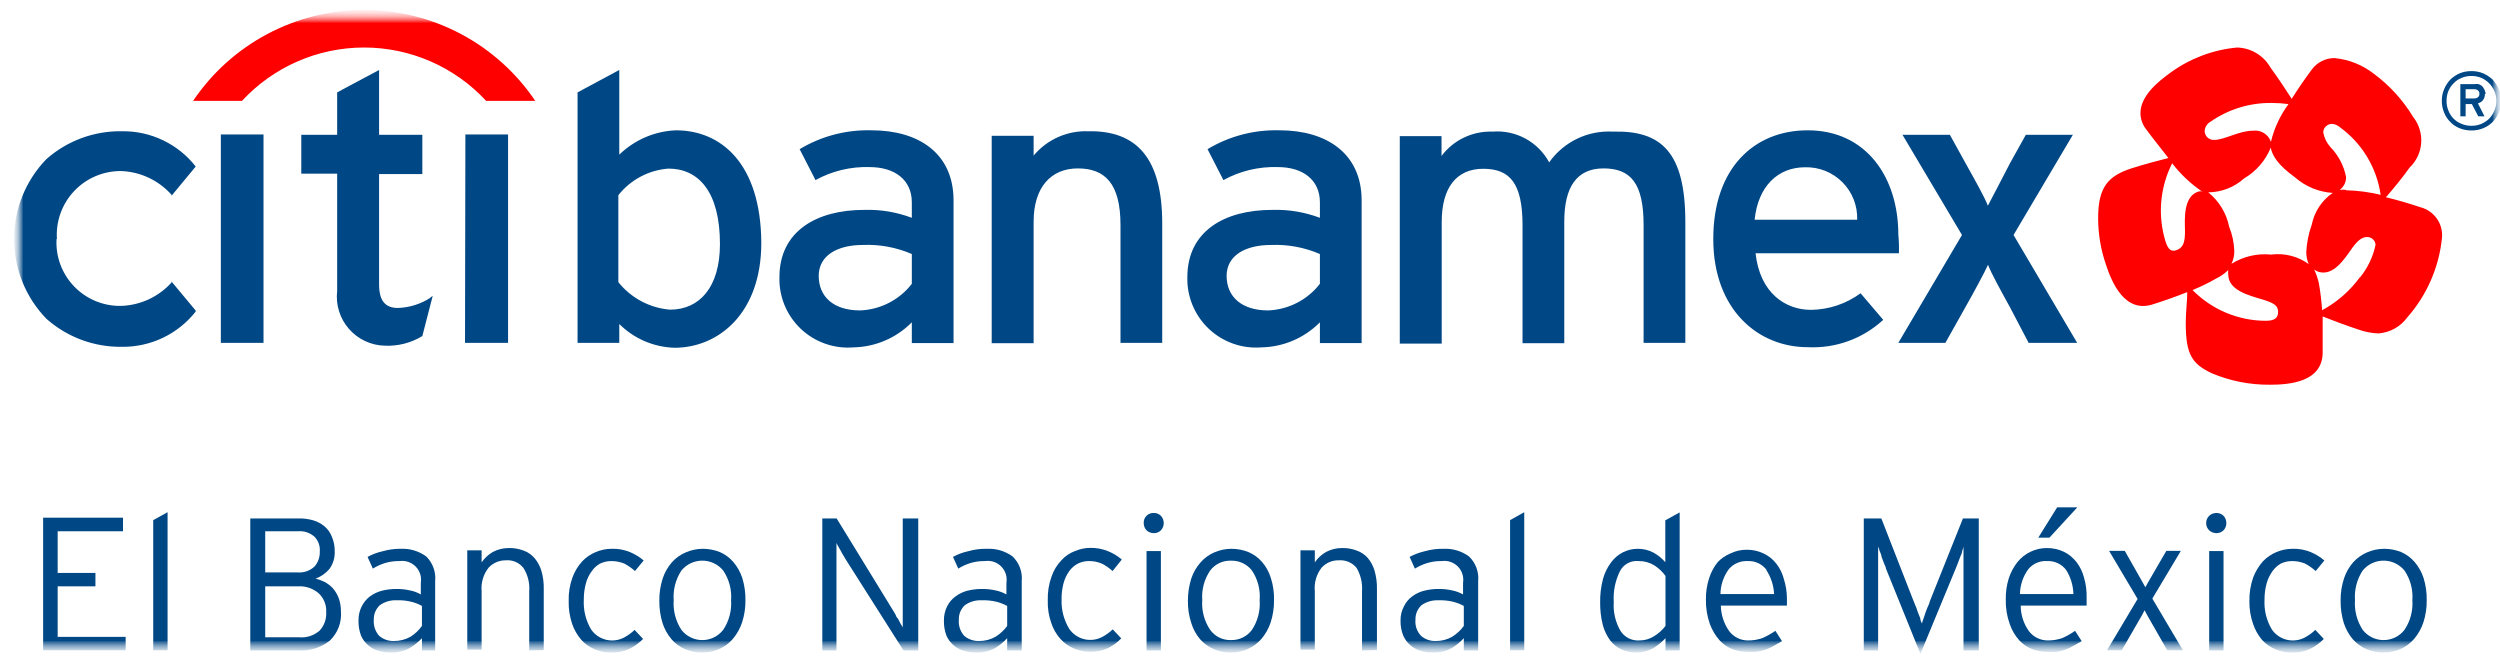 <svg width="162" height="43" viewBox="0 0 162 43" fill="none" xmlns="http://www.w3.org/2000/svg">
<mask id="mask0_1438_241" style="mask-type:luminance" maskUnits="userSpaceOnUse" x="0" y="0" width="162" height="43">
<path d="M162 0.72H0.91V42.369H162V0.72Z" fill="white"/>
</mask>
<g mask="url(#mask0_1438_241)">
<mask id="mask1_1438_241" style="mask-type:luminance" maskUnits="userSpaceOnUse" x="0" y="0" width="162" height="43">
<path d="M162 0.72H0.91V42.369H162V0.72Z" fill="white"/>
</mask>
<g mask="url(#mask1_1438_241)">
<mask id="mask2_1438_241" style="mask-type:luminance" maskUnits="userSpaceOnUse" x="0" y="0" width="163" height="43">
<path d="M0.91 0.72V42.455H162.073V0.72" fill="white"/>
</mask>
<g mask="url(#mask2_1438_241)">
<path d="M2.795 42.137V33.546H7.971V34.426H3.737V37.126H6.184V37.994H3.737V41.269H8.142V42.137H2.795Z" fill="#004785"/>
</g>
<mask id="mask3_1438_241" style="mask-type:luminance" maskUnits="userSpaceOnUse" x="0" y="0" width="163" height="43">
<path d="M0.91 0.72V42.455H162.073V0.72" fill="white"/>
</mask>
<g mask="url(#mask3_1438_241)">
<path d="M9.929 42.137V33.705L10.859 33.191V42.137H9.929Z" fill="#004785"/>
</g>
<mask id="mask4_1438_241" style="mask-type:luminance" maskUnits="userSpaceOnUse" x="0" y="0" width="163" height="43">
<path d="M0.91 0.72V42.455H162.073V0.72" fill="white"/>
</mask>
<g mask="url(#mask4_1438_241)">
<path d="M22.093 39.607C22.123 39.959 22.074 40.313 21.949 40.642C21.824 40.972 21.626 41.27 21.371 41.514C20.785 41.976 20.047 42.203 19.303 42.149H16.219V33.595H19.352C19.67 33.588 19.988 33.629 20.294 33.717C20.563 33.794 20.813 33.928 21.028 34.108C21.242 34.288 21.406 34.519 21.505 34.78C21.634 35.081 21.697 35.406 21.689 35.733C21.707 36.14 21.586 36.541 21.346 36.87C21.107 37.151 20.8 37.366 20.453 37.493C20.656 37.547 20.852 37.62 21.04 37.713C21.237 37.818 21.415 37.954 21.567 38.116C21.729 38.305 21.857 38.52 21.946 38.752C22.046 39.026 22.095 39.316 22.093 39.607ZM20.722 35.733C20.736 35.562 20.714 35.39 20.657 35.228C20.601 35.065 20.51 34.917 20.392 34.792C20.247 34.66 20.077 34.56 19.892 34.496C19.706 34.433 19.51 34.409 19.315 34.426H17.186V37.09H19.254C19.46 37.111 19.669 37.087 19.866 37.02C20.062 36.952 20.242 36.843 20.392 36.699C20.619 36.43 20.737 36.085 20.722 35.733ZM21.138 39.656C21.151 39.428 21.112 39.2 21.025 38.989C20.939 38.777 20.806 38.588 20.637 38.434C20.269 38.123 19.796 37.966 19.315 37.994H17.186V41.294H19.352C19.598 41.32 19.848 41.295 20.084 41.219C20.32 41.143 20.537 41.019 20.722 40.854C20.868 40.692 20.98 40.503 21.052 40.297C21.123 40.092 21.153 39.873 21.138 39.656Z" fill="#004785"/>
</g>
<mask id="mask5_1438_241" style="mask-type:luminance" maskUnits="userSpaceOnUse" x="0" y="0" width="163" height="43">
<path d="M0.91 0.72V42.455H162.073V0.72" fill="white"/>
</mask>
<g mask="url(#mask5_1438_241)">
<path d="M27.342 42.149V41.355C27.098 41.613 26.818 41.836 26.51 42.015C26.133 42.209 25.711 42.302 25.287 42.284C25.034 42.284 24.782 42.247 24.54 42.174C24.296 42.112 24.07 41.995 23.879 41.832C23.675 41.662 23.512 41.449 23.402 41.208C23.282 40.892 23.223 40.556 23.231 40.218C23.224 39.897 23.296 39.578 23.439 39.29C23.567 39.036 23.751 38.814 23.977 38.642C24.213 38.472 24.479 38.347 24.76 38.275C25.061 38.201 25.369 38.164 25.678 38.165C25.983 38.16 26.287 38.193 26.584 38.263C26.825 38.31 27.056 38.397 27.269 38.52V37.762C27.299 37.574 27.285 37.381 27.228 37.199C27.17 37.017 27.071 36.852 26.938 36.715C26.804 36.579 26.641 36.475 26.461 36.413C26.28 36.35 26.088 36.331 25.898 36.357C25.584 36.351 25.271 36.392 24.968 36.479C24.684 36.566 24.413 36.689 24.161 36.845L23.818 36.088C24.125 35.919 24.455 35.796 24.797 35.721C25.175 35.612 25.567 35.558 25.96 35.562C26.55 35.533 27.132 35.706 27.612 36.051C27.825 36.259 27.988 36.511 28.09 36.791C28.191 37.07 28.229 37.368 28.199 37.664V42.149H27.342ZM27.342 39.265C27.128 39.144 26.897 39.054 26.657 38.996C26.349 38.919 26.032 38.886 25.715 38.898C25.322 38.877 24.934 38.989 24.614 39.216C24.484 39.336 24.383 39.482 24.315 39.644C24.247 39.806 24.216 39.981 24.222 40.157C24.205 40.347 24.228 40.539 24.289 40.72C24.35 40.901 24.448 41.067 24.577 41.208C24.84 41.431 25.175 41.548 25.519 41.538C25.901 41.543 26.276 41.446 26.608 41.257C26.895 41.074 27.145 40.837 27.342 40.561V39.265Z" fill="#004785"/>
</g>
<mask id="mask6_1438_241" style="mask-type:luminance" maskUnits="userSpaceOnUse" x="0" y="0" width="163" height="43">
<path d="M0.91 0.72V42.455H162.073V0.72" fill="white"/>
</mask>
<g mask="url(#mask6_1438_241)">
<path d="M34.293 42.149V38.312C34.336 37.779 34.203 37.247 33.914 36.797C33.779 36.628 33.605 36.495 33.406 36.409C33.208 36.324 32.991 36.289 32.776 36.308C32.567 36.306 32.361 36.347 32.169 36.429C31.977 36.511 31.805 36.632 31.662 36.784C31.321 37.217 31.159 37.764 31.209 38.312V42.1H30.279V35.66H31.209V36.442C31.397 36.167 31.644 35.938 31.931 35.77C32.255 35.598 32.617 35.51 32.984 35.513C33.301 35.507 33.617 35.561 33.914 35.672C34.188 35.767 34.433 35.931 34.624 36.149C34.829 36.388 34.983 36.667 35.076 36.968C35.193 37.364 35.247 37.777 35.235 38.19V42.125L34.293 42.149Z" fill="#004785"/>
</g>
<mask id="mask7_1438_241" style="mask-type:luminance" maskUnits="userSpaceOnUse" x="0" y="0" width="163" height="43">
<path d="M0.91 0.72V42.455H162.073V0.72" fill="white"/>
</mask>
<g mask="url(#mask7_1438_241)">
<path d="M41.146 37.004C40.935 36.812 40.701 36.648 40.449 36.516C40.18 36.409 39.893 36.355 39.604 36.357C39.359 36.359 39.117 36.413 38.894 36.516C38.672 36.635 38.483 36.807 38.344 37.017C38.167 37.254 38.038 37.524 37.964 37.811C37.871 38.158 37.826 38.515 37.83 38.874C37.796 39.547 37.962 40.214 38.307 40.793C38.538 41.127 38.885 41.363 39.28 41.458C39.675 41.553 40.091 41.499 40.449 41.306C40.694 41.175 40.921 41.01 41.121 40.817L41.672 41.404C41.413 41.669 41.111 41.888 40.779 42.052C40.395 42.224 39.976 42.303 39.555 42.284C39.206 42.282 38.861 42.212 38.539 42.076C38.209 41.938 37.912 41.73 37.671 41.465C37.404 41.157 37.2 40.8 37.071 40.414C36.914 39.946 36.84 39.454 36.851 38.96C36.834 38.436 36.917 37.913 37.096 37.42C37.237 37.032 37.453 36.675 37.732 36.369C37.98 36.11 38.281 35.906 38.613 35.77C38.931 35.636 39.272 35.565 39.616 35.562C40.035 35.545 40.453 35.62 40.84 35.782C41.156 35.916 41.449 36.097 41.709 36.32L41.146 37.004Z" fill="#004785"/>
</g>
<mask id="mask8_1438_241" style="mask-type:luminance" maskUnits="userSpaceOnUse" x="0" y="0" width="163" height="43">
<path d="M0.91 0.72V42.455H162.073V0.72" fill="white"/>
</mask>
<g mask="url(#mask8_1438_241)">
<path d="M48.305 38.886C48.312 39.38 48.237 39.871 48.084 40.341C47.954 40.73 47.751 41.091 47.485 41.404C47.242 41.689 46.936 41.915 46.592 42.064C46.243 42.209 45.868 42.284 45.49 42.284C45.112 42.284 44.738 42.209 44.389 42.064C44.054 41.922 43.757 41.705 43.52 41.428C43.257 41.12 43.058 40.763 42.933 40.377C42.789 39.91 42.719 39.424 42.725 38.935C42.716 38.442 42.791 37.95 42.945 37.481C43.072 37.094 43.276 36.736 43.544 36.43C43.792 36.156 44.097 35.939 44.438 35.794C44.785 35.643 45.16 35.564 45.539 35.562C45.916 35.562 46.29 35.632 46.641 35.77C46.974 35.915 47.271 36.132 47.509 36.406C47.772 36.71 47.971 37.063 48.097 37.444C48.241 37.911 48.312 38.398 48.305 38.886ZM47.375 38.886C47.425 38.207 47.244 37.531 46.861 36.968C46.697 36.768 46.49 36.607 46.256 36.497C46.023 36.387 45.767 36.329 45.508 36.329C45.25 36.329 44.995 36.387 44.761 36.497C44.527 36.607 44.321 36.768 44.156 36.968C43.784 37.535 43.607 38.209 43.655 38.886C43.607 39.567 43.783 40.245 44.156 40.817C44.316 41.023 44.522 41.189 44.756 41.304C44.99 41.418 45.248 41.478 45.508 41.478C45.769 41.478 46.027 41.418 46.261 41.304C46.495 41.189 46.701 41.023 46.861 40.817C47.239 40.256 47.419 39.586 47.375 38.911V38.886Z" fill="#004785"/>
</g>
<mask id="mask9_1438_241" style="mask-type:luminance" maskUnits="userSpaceOnUse" x="0" y="0" width="163" height="43">
<path d="M0.91 0.72V42.455H162.073V0.72" fill="white"/>
</mask>
<g mask="url(#mask9_1438_241)">
<path d="M58.547 42.149L54.815 36.271L54.656 36.002C54.591 35.905 54.534 35.803 54.484 35.697L54.325 35.416C54.278 35.342 54.237 35.264 54.203 35.183V42.149H53.285V33.595H54.215L57.886 39.583L58.045 39.852C58.045 39.95 58.168 40.047 58.217 40.145L58.376 40.451C58.425 40.515 58.466 40.584 58.498 40.658V33.595H59.502V42.149H58.547Z" fill="#004785"/>
</g>
<mask id="mask10_1438_241" style="mask-type:luminance" maskUnits="userSpaceOnUse" x="0" y="0" width="163" height="43">
<path d="M0.91 0.72V42.455H162.073V0.72" fill="white"/>
</mask>
<g mask="url(#mask10_1438_241)">
<path d="M65.265 42.149V41.355C65.028 41.616 64.751 41.839 64.445 42.015C64.068 42.209 63.646 42.302 63.222 42.284C62.969 42.284 62.717 42.247 62.475 42.174C62.233 42.109 62.007 41.993 61.815 41.832C61.611 41.662 61.447 41.449 61.337 41.208C61.217 40.892 61.158 40.556 61.166 40.218C61.16 39.897 61.231 39.578 61.374 39.29C61.502 39.032 61.691 38.81 61.925 38.642C62.156 38.472 62.417 38.347 62.696 38.275C62.996 38.202 63.304 38.165 63.613 38.165C63.922 38.159 64.231 38.192 64.531 38.263C64.772 38.312 65.003 38.399 65.216 38.52V37.762C65.247 37.573 65.233 37.379 65.175 37.196C65.117 37.013 65.016 36.846 64.881 36.709C64.747 36.573 64.582 36.469 64.4 36.408C64.218 36.347 64.024 36.329 63.834 36.357C63.519 36.351 63.206 36.392 62.904 36.479C62.62 36.566 62.348 36.689 62.096 36.845L61.753 36.088C62.06 35.919 62.39 35.796 62.732 35.721C63.13 35.606 63.542 35.552 63.956 35.562C64.546 35.533 65.129 35.706 65.608 36.051C65.825 36.257 65.991 36.509 66.095 36.788C66.199 37.068 66.237 37.367 66.208 37.664V42.149H65.265ZM65.265 39.265C65.049 39.148 64.819 39.058 64.58 38.996C64.268 38.92 63.947 38.887 63.626 38.898C63.233 38.877 62.845 38.989 62.524 39.216C62.395 39.336 62.293 39.482 62.225 39.644C62.158 39.806 62.126 39.981 62.133 40.157C62.116 40.347 62.139 40.539 62.2 40.72C62.261 40.901 62.359 41.067 62.487 41.208C62.751 41.429 63.086 41.546 63.43 41.538C63.812 41.544 64.188 41.447 64.519 41.257C64.809 41.074 65.063 40.838 65.265 40.561V39.265Z" fill="#004785"/>
</g>
<mask id="mask11_1438_241" style="mask-type:luminance" maskUnits="userSpaceOnUse" x="0" y="0" width="163" height="43">
<path d="M0.91 0.72V42.455H162.073V0.72" fill="white"/>
</mask>
<g mask="url(#mask11_1438_241)">
<path d="M72.094 37.004C71.883 36.806 71.644 36.642 71.384 36.516C71.121 36.406 70.837 36.351 70.552 36.357C70.311 36.358 70.073 36.413 69.854 36.516C69.627 36.637 69.43 36.808 69.279 37.017C69.111 37.258 68.987 37.527 68.912 37.811C68.823 38.158 68.782 38.516 68.79 38.874C68.77 39.537 68.945 40.191 69.291 40.756C69.523 41.09 69.869 41.327 70.264 41.421C70.659 41.516 71.075 41.462 71.433 41.27C71.679 41.138 71.905 40.974 72.106 40.781L72.657 41.367C72.4 41.635 72.098 41.854 71.763 42.015C71.417 42.161 71.044 42.236 70.668 42.236C70.292 42.236 69.92 42.161 69.573 42.015C69.246 41.876 68.954 41.667 68.716 41.404C68.445 41.099 68.241 40.741 68.117 40.353C67.954 39.886 67.879 39.393 67.896 38.899C67.88 38.374 67.963 37.852 68.141 37.359C68.273 36.966 68.49 36.607 68.778 36.308C69.017 36.038 69.32 35.833 69.659 35.709C69.972 35.576 70.309 35.505 70.65 35.501C71.048 35.494 71.444 35.569 71.812 35.721C72.133 35.852 72.431 36.033 72.693 36.259L72.094 37.004Z" fill="#004785"/>
</g>
<mask id="mask12_1438_241" style="mask-type:luminance" maskUnits="userSpaceOnUse" x="0" y="0" width="163" height="43">
<path d="M0.91 0.72V42.455H162.073V0.72" fill="white"/>
</mask>
<g mask="url(#mask12_1438_241)">
<path d="M75.41 33.9C75.411 34.073 75.345 34.239 75.226 34.365C75.167 34.424 75.097 34.471 75.019 34.502C74.941 34.534 74.858 34.55 74.774 34.548C74.597 34.551 74.426 34.485 74.296 34.365C74.178 34.239 74.112 34.073 74.113 33.9C74.108 33.812 74.121 33.724 74.152 33.642C74.183 33.559 74.232 33.484 74.294 33.422C74.357 33.359 74.432 33.311 74.515 33.28C74.597 33.248 74.686 33.235 74.774 33.24C74.858 33.239 74.941 33.255 75.019 33.286C75.097 33.318 75.167 33.364 75.226 33.424C75.347 33.553 75.413 33.724 75.41 33.9ZM74.296 35.709H75.226V42.15H74.296V35.709Z" fill="#004785"/>
</g>
<mask id="mask13_1438_241" style="mask-type:luminance" maskUnits="userSpaceOnUse" x="0" y="0" width="163" height="43">
<path d="M0.91 0.72V42.455H162.073V0.72" fill="white"/>
</mask>
<g mask="url(#mask13_1438_241)">
<path d="M82.556 38.886C82.564 39.38 82.489 39.871 82.336 40.341C82.206 40.73 82.003 41.091 81.737 41.404C81.49 41.685 81.185 41.91 80.843 42.064C80.495 42.212 80.12 42.286 79.742 42.284C79.367 42.288 78.996 42.213 78.653 42.064C78.315 41.921 78.014 41.703 77.772 41.428C77.509 41.122 77.313 40.764 77.197 40.377C77.043 39.912 76.968 39.425 76.976 38.935C76.974 38.442 77.049 37.952 77.197 37.481C77.328 37.093 77.536 36.736 77.808 36.43C78.051 36.155 78.352 35.938 78.689 35.794C79.037 35.643 79.412 35.564 79.791 35.562C80.168 35.562 80.541 35.632 80.892 35.77C81.23 35.913 81.531 36.13 81.773 36.406C82.036 36.707 82.232 37.061 82.348 37.444C82.499 37.91 82.569 38.397 82.556 38.886ZM81.626 38.886C81.68 38.209 81.504 37.533 81.125 36.968C80.965 36.762 80.758 36.598 80.522 36.487C80.286 36.377 80.027 36.324 79.766 36.332C79.507 36.322 79.25 36.375 79.016 36.486C78.781 36.596 78.577 36.762 78.42 36.968C78.037 37.531 77.856 38.207 77.906 38.886C77.856 39.569 78.037 40.249 78.42 40.817C78.574 41.029 78.777 41.199 79.011 41.314C79.246 41.429 79.505 41.485 79.766 41.477C80.029 41.484 80.29 41.428 80.526 41.313C80.763 41.198 80.968 41.028 81.125 40.817C81.497 40.254 81.674 39.584 81.626 38.911V38.886Z" fill="#004785"/>
</g>
<mask id="mask14_1438_241" style="mask-type:luminance" maskUnits="userSpaceOnUse" x="0" y="0" width="163" height="43">
<path d="M0.91 0.72V42.455H162.073V0.72" fill="white"/>
</mask>
<g mask="url(#mask14_1438_241)">
<path d="M88.259 42.149V38.312C88.297 37.783 88.174 37.254 87.904 36.797C87.767 36.63 87.593 36.499 87.395 36.414C87.197 36.329 86.981 36.292 86.766 36.308C86.555 36.302 86.345 36.341 86.151 36.423C85.957 36.506 85.783 36.629 85.64 36.784C85.303 37.219 85.146 37.765 85.2 38.312V42.1H84.27V35.66H85.2V36.442C85.387 36.167 85.634 35.938 85.922 35.77C86.246 35.598 86.607 35.51 86.974 35.513C87.291 35.506 87.607 35.56 87.904 35.672C88.182 35.766 88.431 35.931 88.626 36.149C88.828 36.389 88.978 36.667 89.067 36.968C89.183 37.364 89.237 37.777 89.226 38.19V42.125L88.259 42.149Z" fill="#004785"/>
</g>
<mask id="mask15_1438_241" style="mask-type:luminance" maskUnits="userSpaceOnUse" x="0" y="0" width="163" height="43">
<path d="M0.91 0.72V42.455H162.073V0.72" fill="white"/>
</mask>
<g mask="url(#mask15_1438_241)">
<path d="M94.855 42.149V41.355C94.617 41.616 94.341 41.839 94.035 42.015C93.657 42.209 93.236 42.302 92.811 42.284C92.558 42.283 92.307 42.246 92.065 42.174C91.826 42.109 91.604 41.992 91.416 41.832C91.212 41.662 91.049 41.449 90.939 41.208C90.81 40.895 90.747 40.558 90.755 40.218C90.747 39.895 90.823 39.575 90.976 39.29C91.099 39.033 91.284 38.81 91.514 38.642C91.748 38.469 92.014 38.345 92.297 38.275C92.597 38.201 92.906 38.164 93.215 38.165C93.52 38.16 93.824 38.193 94.121 38.263C94.361 38.313 94.592 38.399 94.806 38.52V37.762C94.836 37.574 94.822 37.381 94.764 37.199C94.707 37.018 94.608 36.852 94.474 36.715C94.341 36.579 94.178 36.475 93.997 36.413C93.817 36.351 93.624 36.331 93.435 36.357C93.121 36.35 92.807 36.391 92.505 36.479C92.217 36.566 91.942 36.689 91.685 36.846L91.343 36.088C91.651 35.922 91.98 35.799 92.322 35.721C92.719 35.607 93.132 35.554 93.545 35.562C94.132 35.535 94.71 35.708 95.185 36.051C95.402 36.257 95.568 36.509 95.672 36.788C95.776 37.068 95.815 37.367 95.785 37.664V42.149H94.855ZM94.855 39.265C94.639 39.147 94.409 39.056 94.169 38.996C93.862 38.92 93.544 38.888 93.227 38.899C92.831 38.877 92.439 38.989 92.114 39.216C91.984 39.336 91.882 39.482 91.815 39.644C91.747 39.807 91.716 39.982 91.722 40.157C91.704 40.349 91.727 40.542 91.79 40.723C91.854 40.904 91.956 41.07 92.089 41.208C92.351 41.432 92.687 41.549 93.031 41.538C93.409 41.544 93.782 41.447 94.108 41.257C94.399 41.074 94.652 40.838 94.855 40.561V39.265Z" fill="#004785"/>
</g>
<mask id="mask16_1438_241" style="mask-type:luminance" maskUnits="userSpaceOnUse" x="0" y="0" width="163" height="43">
<path d="M0.91 0.72V42.455H162.073V0.72" fill="white"/>
</mask>
<g mask="url(#mask16_1438_241)">
<path d="M97.853 42.137V33.705L98.771 33.191V42.137H97.853Z" fill="#004785"/>
</g>
<mask id="mask17_1438_241" style="mask-type:luminance" maskUnits="userSpaceOnUse" x="0" y="0" width="163" height="43">
<path d="M0.91 0.72V42.455H162.073V0.72" fill="white"/>
</mask>
<g mask="url(#mask17_1438_241)">
<path d="M107.924 42.149V41.355C107.686 41.61 107.414 41.832 107.116 42.015C106.77 42.198 106.383 42.29 105.991 42.284C105.679 42.281 105.37 42.215 105.085 42.088C104.797 41.959 104.545 41.762 104.351 41.514C104.125 41.209 103.959 40.865 103.861 40.499C103.741 40.02 103.684 39.527 103.69 39.033C103.682 38.522 103.744 38.012 103.874 37.518C103.979 37.129 104.157 36.764 104.4 36.442C104.598 36.169 104.858 35.947 105.158 35.794C105.45 35.645 105.773 35.565 106.101 35.562C106.463 35.555 106.82 35.639 107.141 35.807C107.433 35.968 107.693 36.179 107.912 36.43V33.717L108.842 33.204V42.149H107.924ZM107.924 37.322C107.73 37.049 107.485 36.817 107.202 36.638C106.897 36.449 106.545 36.352 106.186 36.357C105.938 36.331 105.688 36.381 105.469 36.501C105.25 36.621 105.074 36.806 104.963 37.029C104.664 37.644 104.529 38.326 104.571 39.009C104.527 39.656 104.676 40.303 104.999 40.866C105.126 41.073 105.307 41.242 105.523 41.354C105.738 41.466 105.981 41.517 106.223 41.502C106.551 41.505 106.873 41.416 107.153 41.245C107.452 41.068 107.713 40.836 107.924 40.561V37.322Z" fill="#004785"/>
</g>
<mask id="mask18_1438_241" style="mask-type:luminance" maskUnits="userSpaceOnUse" x="0" y="0" width="163" height="43">
<path d="M0.91 0.72V42.455H162.073V0.72" fill="white"/>
</mask>
<g mask="url(#mask18_1438_241)">
<path d="M115.793 38.74V39.008C115.799 39.086 115.799 39.163 115.793 39.241H111.51C111.519 39.832 111.707 40.407 112.048 40.891C112.189 41.082 112.374 41.237 112.586 41.343C112.799 41.449 113.034 41.504 113.272 41.502C113.593 41.506 113.912 41.452 114.214 41.343C114.505 41.213 114.783 41.058 115.046 40.878L115.474 41.55L114.924 41.856C114.758 41.957 114.582 42.039 114.397 42.1C114.211 42.164 114.018 42.209 113.822 42.235C113.606 42.249 113.39 42.249 113.174 42.235C112.86 42.229 112.55 42.171 112.256 42.064C111.937 41.94 111.652 41.743 111.424 41.489C111.155 41.179 110.944 40.823 110.8 40.438C110.621 39.928 110.534 39.39 110.543 38.85C110.536 38.381 110.606 37.914 110.751 37.469C110.871 37.086 111.062 36.73 111.314 36.418C111.543 36.182 111.818 35.995 112.121 35.868C112.452 35.704 112.817 35.62 113.186 35.623C113.567 35.618 113.944 35.702 114.287 35.868C114.609 36.02 114.89 36.246 115.107 36.528C115.338 36.825 115.504 37.166 115.597 37.53C115.721 37.921 115.787 38.329 115.793 38.74ZM114.483 36.943C114.343 36.753 114.158 36.6 113.945 36.497C113.731 36.395 113.496 36.347 113.259 36.357C113.03 36.344 112.8 36.384 112.588 36.472C112.376 36.561 112.187 36.697 112.036 36.87C111.687 37.341 111.494 37.909 111.485 38.495H114.96C114.936 37.942 114.763 37.406 114.459 36.943H114.483Z" fill="#004785"/>
</g>
<mask id="mask19_1438_241" style="mask-type:luminance" maskUnits="userSpaceOnUse" x="0" y="0" width="163" height="43">
<path d="M0.91 0.72V42.455H162.073V0.72" fill="white"/>
</mask>
<g mask="url(#mask19_1438_241)">
<path d="M127.234 42.149V35.416C127.216 35.516 127.188 35.614 127.149 35.709C127.149 35.831 127.075 35.953 127.026 36.075L126.879 36.467L126.733 36.833L124.444 42.369L122.205 36.833C122.205 36.723 122.119 36.613 122.07 36.467L121.923 36.075C121.923 35.953 121.85 35.831 121.801 35.709C121.776 35.609 121.743 35.511 121.703 35.416V42.149H120.773V33.595H121.911L123.918 38.74L124.089 39.167C124.159 39.317 124.216 39.473 124.261 39.632L124.432 40.06C124.432 40.194 124.505 40.316 124.542 40.402C124.569 40.285 124.606 40.17 124.652 40.06L124.799 39.62C124.86 39.461 124.921 39.302 124.995 39.155C125.036 39.014 125.085 38.875 125.142 38.74L127.198 33.595H128.225V42.149H127.234Z" fill="#004785"/>
</g>
<mask id="mask20_1438_241" style="mask-type:luminance" maskUnits="userSpaceOnUse" x="0" y="0" width="163" height="43">
<path d="M0.91 0.72V42.455H162.073V0.72" fill="white"/>
</mask>
<g mask="url(#mask20_1438_241)">
<path d="M135.213 38.74V39.008V39.241H130.942C130.942 39.832 131.126 40.408 131.468 40.891C131.611 41.08 131.796 41.234 132.008 41.34C132.22 41.446 132.455 41.502 132.692 41.502C133.017 41.506 133.34 41.452 133.647 41.343C133.933 41.213 134.208 41.057 134.466 40.878L134.895 41.55L134.344 41.856C134.18 41.96 134.003 42.042 133.818 42.1C133.635 42.164 133.447 42.209 133.255 42.235C133.035 42.249 132.814 42.249 132.594 42.235C132.285 42.23 131.978 42.172 131.689 42.064C131.366 41.941 131.077 41.744 130.844 41.489C130.571 41.184 130.363 40.827 130.232 40.438C130.048 39.929 129.961 39.391 129.975 38.85C129.965 38.382 130.031 37.915 130.171 37.469C130.296 37.088 130.487 36.733 130.734 36.418C130.963 36.136 131.252 35.908 131.58 35.752C131.908 35.595 132.267 35.514 132.631 35.513C133.016 35.509 133.397 35.592 133.744 35.758C134.06 35.914 134.336 36.139 134.552 36.418C134.782 36.715 134.949 37.056 135.042 37.42C135.168 37.848 135.226 38.293 135.213 38.74ZM133.891 36.943C133.751 36.753 133.566 36.6 133.353 36.497C133.139 36.395 132.904 36.347 132.668 36.357C132.438 36.34 132.207 36.378 131.994 36.467C131.782 36.556 131.593 36.694 131.444 36.87C131.095 37.341 130.903 37.909 130.893 38.495H134.356C134.343 37.946 134.183 37.41 133.891 36.943ZM132.802 34.841H132.08L133.304 32.873H134.613L132.802 34.841Z" fill="#004785"/>
</g>
<mask id="mask21_1438_241" style="mask-type:luminance" maskUnits="userSpaceOnUse" x="0" y="0" width="163" height="43">
<path d="M0.91 0.72V42.455H162.073V0.72" fill="white"/>
</mask>
<g mask="url(#mask21_1438_241)">
<path d="M140.438 42.137L139.165 39.913L138.97 39.546L138.774 39.913L137.489 42.137H136.534L138.517 38.813L136.669 35.697H137.685L138.823 37.701L139.019 38.055L139.214 37.701L140.377 35.697H141.319L139.471 38.789L141.454 42.137H140.438Z" fill="#004785"/>
</g>
<mask id="mask22_1438_241" style="mask-type:luminance" maskUnits="userSpaceOnUse" x="0" y="0" width="163" height="43">
<path d="M0.91 0.72V42.455H162.073V0.72" fill="white"/>
</mask>
<g mask="url(#mask22_1438_241)">
<path d="M144.268 33.9C144.269 34.073 144.203 34.239 144.085 34.365C143.964 34.482 143.801 34.548 143.632 34.548C143.455 34.551 143.284 34.485 143.155 34.365C143.092 34.305 143.042 34.233 143.009 34.153C142.975 34.073 142.958 33.987 142.959 33.9C142.957 33.812 142.974 33.724 143.007 33.642C143.041 33.56 143.091 33.486 143.155 33.424C143.284 33.303 143.455 33.238 143.632 33.24C143.801 33.24 143.964 33.306 144.085 33.424C144.205 33.553 144.271 33.724 144.268 33.9ZM143.155 35.709H144.085V42.15H143.155V35.709Z" fill="#004785"/>
</g>
<mask id="mask23_1438_241" style="mask-type:luminance" maskUnits="userSpaceOnUse" x="0" y="0" width="163" height="43">
<path d="M0.91 0.72V42.455H162.073V0.72" fill="white"/>
</mask>
<g mask="url(#mask23_1438_241)">
<path d="M150.056 37.004C149.846 36.812 149.612 36.648 149.359 36.516C149.091 36.408 148.804 36.354 148.515 36.357C148.269 36.359 148.027 36.413 147.805 36.516C147.585 36.638 147.397 36.81 147.254 37.017C147.082 37.257 146.954 37.526 146.875 37.811C146.782 38.158 146.736 38.515 146.74 38.874C146.706 39.547 146.872 40.214 147.217 40.793C147.449 41.127 147.795 41.363 148.19 41.458C148.585 41.553 149.001 41.499 149.359 41.306C149.605 41.175 149.831 41.01 150.032 40.817L150.583 41.404C150.324 41.669 150.022 41.888 149.689 42.052C149.306 42.227 148.886 42.306 148.466 42.284C148.117 42.282 147.771 42.212 147.45 42.076C147.119 41.938 146.822 41.73 146.581 41.465C146.319 41.156 146.119 40.799 145.994 40.414C145.832 39.946 145.754 39.454 145.761 38.96C145.751 38.436 145.834 37.915 146.006 37.42C146.152 37.034 146.368 36.678 146.642 36.369C146.891 36.11 147.191 35.906 147.523 35.77C147.841 35.637 148.182 35.566 148.527 35.562C148.946 35.545 149.364 35.62 149.751 35.782C150.066 35.916 150.359 36.097 150.619 36.32L150.056 37.004Z" fill="#004785"/>
</g>
<mask id="mask24_1438_241" style="mask-type:luminance" maskUnits="userSpaceOnUse" x="0" y="0" width="163" height="43">
<path d="M0.91 0.72V42.455H162.073V0.72" fill="white"/>
</mask>
<g mask="url(#mask24_1438_241)">
<path d="M157.252 38.886C157.259 39.38 157.185 39.871 157.032 40.341C156.902 40.73 156.698 41.091 156.432 41.404C156.189 41.689 155.883 41.915 155.539 42.064C155.191 42.212 154.816 42.286 154.437 42.284C154.063 42.287 153.692 42.212 153.348 42.064C153.011 41.921 152.71 41.703 152.467 41.428C152.205 41.12 152.005 40.763 151.88 40.377C151.736 39.91 151.666 39.424 151.672 38.935C151.664 38.442 151.738 37.95 151.892 37.481C152.019 37.094 152.223 36.736 152.492 36.43C152.74 36.156 153.045 35.939 153.385 35.794C153.732 35.643 154.107 35.564 154.486 35.562C154.863 35.562 155.237 35.632 155.588 35.77C155.921 35.915 156.218 36.132 156.457 36.406C156.719 36.71 156.919 37.063 157.044 37.444C157.189 37.911 157.259 38.398 157.252 38.886ZM156.322 38.886C156.372 38.207 156.191 37.531 155.808 36.968C155.644 36.768 155.437 36.607 155.204 36.497C154.97 36.387 154.714 36.329 154.456 36.329C154.197 36.329 153.942 36.387 153.708 36.497C153.474 36.607 153.268 36.768 153.104 36.968C152.731 37.535 152.555 38.209 152.602 38.886C152.555 39.567 152.731 40.245 153.104 40.817C153.264 41.023 153.469 41.189 153.703 41.304C153.938 41.418 154.195 41.478 154.456 41.478C154.717 41.478 154.974 41.418 155.208 41.304C155.443 41.189 155.648 41.023 155.808 40.817C156.186 40.256 156.367 39.586 156.322 38.911V38.886Z" fill="#004785"/>
</g>
<mask id="mask25_1438_241" style="mask-type:luminance" maskUnits="userSpaceOnUse" x="0" y="0" width="163" height="43">
<path d="M0.91 0.72V42.455H162.073V0.72" fill="white"/>
</mask>
<g mask="url(#mask25_1438_241)">
<path d="M156.848 13.43C156.114 13.186 155.331 12.953 154.609 12.782C155 12.33 155.649 11.56 156.138 10.864C156.581 10.443 156.85 9.873 156.893 9.265C156.936 8.657 156.75 8.054 156.371 7.576C155.715 6.492 154.855 5.546 153.838 4.79C153.101 4.21 152.214 3.854 151.28 3.763C150.995 3.762 150.714 3.828 150.459 3.955C150.204 4.083 149.982 4.268 149.812 4.496C149.347 5.12 148.894 5.78 148.502 6.403C148.172 5.89 147.621 5.046 147.132 4.386C146.915 4 146.601 3.677 146.221 3.448C145.842 3.219 145.409 3.092 144.966 3.079C143.4 3.223 141.903 3.789 140.634 4.716C139.863 5.279 138.7 6.195 138.7 7.344C138.708 7.732 138.846 8.106 139.092 8.407C139.557 9.043 140.047 9.629 140.512 10.24C139.936 10.387 138.945 10.644 138.15 10.9C136.596 11.401 135.959 12.122 135.959 14.139C135.96 15.158 136.129 16.169 136.461 17.133C136.84 18.294 137.685 20.335 139.533 19.712C140.267 19.479 141.026 19.21 141.735 18.929C141.735 19.528 141.637 20.151 141.637 20.934C141.637 22.975 142.041 23.573 143.314 24.184C144.506 24.687 145.789 24.941 147.083 24.93C148.307 24.93 150.509 24.783 150.509 22.828C150.509 21.606 150.509 21.239 150.509 20.506C151.048 20.726 152.027 21.093 152.81 21.349C153.234 21.505 153.68 21.591 154.132 21.606C154.498 21.577 154.855 21.47 155.176 21.29C155.497 21.111 155.775 20.864 155.992 20.567C157.268 19.119 158.056 17.306 158.243 15.385C158.277 14.948 158.156 14.512 157.901 14.155C157.646 13.797 157.274 13.541 156.848 13.43ZM143.228 7.894C144.4 7.075 145.8 6.648 147.23 6.672C147.586 6.672 147.942 6.697 148.294 6.745C147.755 7.475 147.368 8.307 147.156 9.189C147.077 8.958 146.921 8.76 146.714 8.629C146.507 8.498 146.262 8.441 146.018 8.468C145.076 8.468 144.158 9.067 143.473 9.067C143.395 9.07 143.317 9.058 143.244 9.031C143.17 9.004 143.103 8.962 143.046 8.908C142.989 8.855 142.943 8.791 142.912 8.719C142.88 8.648 142.863 8.571 142.861 8.493C142.868 8.37 142.906 8.252 142.97 8.147C143.034 8.043 143.122 7.956 143.228 7.894ZM141.588 14.958C141.588 15.605 141.515 15.996 141.111 16.18C140.707 16.363 140.499 16.18 140.328 15.654C139.807 13.972 139.961 12.154 140.756 10.582C141.303 11.293 141.96 11.912 142.702 12.416C142.619 12.388 142.528 12.388 142.445 12.416C141.491 12.733 141.564 14.127 141.588 14.958ZM146.826 20.787C145.942 20.786 145.067 20.609 144.252 20.267C143.437 19.925 142.698 19.425 142.078 18.795C142.604 18.581 143.115 18.331 143.608 18.049C143.897 17.91 144.162 17.725 144.391 17.5C144.377 17.597 144.377 17.696 144.391 17.793C144.391 18.819 145.761 19.149 146.569 19.394C147.377 19.638 147.621 19.809 147.621 20.213C147.621 20.616 147.377 20.787 146.826 20.787ZM149.616 17.121C148.911 16.607 148.034 16.384 147.169 16.497C146.269 16.406 145.365 16.617 144.599 17.096C144.727 16.83 144.79 16.537 144.782 16.241C144.762 15.712 144.65 15.191 144.452 14.701C144.275 13.82 143.795 13.028 143.094 12.464C143.953 12.457 144.781 12.136 145.419 11.56C146.198 11.105 146.805 10.404 147.144 9.568C147.242 10.106 147.646 10.717 148.71 11.487C149.391 12.086 150.252 12.443 151.158 12.501C150.453 12.987 149.966 13.728 149.8 14.566C149.594 15.141 149.474 15.742 149.445 16.351C149.449 16.624 149.507 16.894 149.616 17.145V17.121ZM152.92 17.964C152.275 18.851 151.438 19.581 150.473 20.103C150.435 19.521 150.365 18.942 150.265 18.367C150.196 18.056 150.093 17.752 149.959 17.463C150.039 17.526 150.131 17.576 150.228 17.61C151.207 17.927 151.953 16.742 152.431 16.058C152.761 15.605 153.055 15.361 153.361 15.361C153.431 15.356 153.502 15.365 153.57 15.387C153.637 15.41 153.699 15.445 153.752 15.492C153.806 15.539 153.85 15.595 153.881 15.659C153.912 15.722 153.931 15.791 153.936 15.862C153.772 16.642 153.424 17.371 152.92 17.988V17.964ZM152.027 12.306C151.889 12.286 151.749 12.286 151.611 12.306C151.741 12.21 151.847 12.085 151.92 11.941C151.992 11.796 152.029 11.636 152.027 11.475C151.885 10.742 151.532 10.067 151.011 9.531C150.77 9.263 150.609 8.933 150.546 8.578C150.549 8.433 150.608 8.295 150.711 8.193C150.813 8.09 150.952 8.031 151.097 8.028C151.281 8.035 151.458 8.104 151.598 8.224C152.316 8.741 152.923 9.396 153.381 10.152C153.839 10.908 154.14 11.749 154.266 12.623C153.532 12.447 152.781 12.348 152.027 12.33V12.306ZM34.685 6.537H31.503C30.495 5.447 29.271 4.577 27.91 3.982C26.548 3.386 25.078 3.079 23.592 3.079C22.106 3.079 20.635 3.386 19.274 3.982C17.912 4.577 16.689 5.447 15.681 6.537H12.511C13.734 4.723 15.384 3.236 17.318 2.208C19.251 1.18 21.408 0.642 23.598 0.642C25.788 0.642 27.945 1.18 29.878 2.208C31.811 3.236 33.462 4.723 34.685 6.537Z" fill="#FF0000"/>
</g>
<mask id="mask26_1438_241" style="mask-type:luminance" maskUnits="userSpaceOnUse" x="0" y="0" width="163" height="43">
<path d="M0.91 0.72V42.455H162.073V0.72" fill="white"/>
</mask>
<g mask="url(#mask26_1438_241)">
<path d="M43.801 8.444C42.425 8.5 41.118 9.061 40.13 10.021V4.533L37.426 5.987V22.217H40.13V20.995C41.084 21.947 42.367 22.498 43.716 22.535C46.506 22.535 49.333 20.359 49.333 15.728C49.296 10.558 46.702 8.444 43.801 8.444ZM43.422 20.066C42.771 20.014 42.137 19.828 41.56 19.521C40.983 19.215 40.476 18.793 40.069 18.282V12.648C40.461 12.153 40.952 11.744 41.51 11.447C42.068 11.151 42.682 10.973 43.312 10.925C45.27 10.925 46.653 12.428 46.653 15.813C46.653 18.624 45.319 20.066 43.422 20.066ZM75.312 14.481V22.217H72.608V14.579C72.608 11.866 71.58 10.913 69.842 10.913C68.104 10.913 66.979 12.135 66.979 14.359V22.241H64.262V8.798H66.979V10.082C67.407 9.568 67.947 9.159 68.558 8.886C69.169 8.613 69.834 8.482 70.503 8.505C73.623 8.444 75.312 10.204 75.312 14.481ZM56.479 8.444C54.84 8.397 53.222 8.821 51.817 9.666L52.845 11.67C53.914 11.081 55.123 10.789 56.344 10.827C57.984 10.827 59.086 11.658 59.086 13.112V14.114C58.098 13.741 57.045 13.566 55.99 13.601C52.943 13.601 50.507 14.958 50.507 17.964C50.49 18.587 50.604 19.206 50.842 19.782C51.08 20.358 51.438 20.877 51.89 21.306C52.343 21.735 52.88 22.064 53.469 22.271C54.057 22.479 54.682 22.56 55.304 22.51C56.729 22.482 58.086 21.899 59.086 20.885V22.229H61.79V12.99C61.79 9.91 59.502 8.444 56.479 8.444ZM59.086 18.392C58.688 18.907 58.181 19.329 57.601 19.626C57.022 19.924 56.384 20.091 55.733 20.115C53.995 20.115 53.053 19.211 53.053 17.878C53.053 16.546 54.276 15.874 55.904 15.874C56.995 15.826 58.083 16.027 59.086 16.461V18.392ZM82.924 8.444C81.28 8.395 79.657 8.819 78.249 9.666L79.277 11.67C80.354 11.078 81.572 10.787 82.801 10.827C84.429 10.827 85.53 11.658 85.53 13.112V14.114C84.542 13.742 83.49 13.567 82.434 13.601C79.375 13.601 76.94 14.958 76.94 17.964C76.924 18.586 77.04 19.205 77.278 19.78C77.517 20.355 77.874 20.873 78.326 21.302C78.778 21.73 79.316 22.059 79.903 22.267C80.49 22.476 81.115 22.558 81.737 22.51C83.165 22.484 84.527 21.901 85.53 20.885V22.229H88.234V12.99C88.234 9.91 85.922 8.444 82.924 8.444ZM85.53 18.392C85.131 18.906 84.624 19.326 84.045 19.624C83.465 19.922 82.828 20.089 82.177 20.115C80.439 20.115 79.485 19.211 79.485 17.878C79.485 16.546 80.709 15.874 82.361 15.874C83.448 15.829 84.531 16.029 85.53 16.461V18.392ZM109.209 14.383V22.217H106.505V14.579C106.505 11.866 105.66 10.913 103.91 10.913C102.16 10.913 101.365 12.135 101.365 14.359V22.241H98.66V14.603C98.66 11.89 97.853 10.937 96.115 10.937C94.377 10.937 93.423 12.159 93.423 14.383V22.266H90.706V8.823H93.411V10.106C93.793 9.597 94.294 9.187 94.869 8.913C95.444 8.638 96.078 8.507 96.715 8.529C97.454 8.469 98.195 8.626 98.847 8.979C99.499 9.333 100.034 9.869 100.386 10.521C100.849 9.866 101.472 9.338 102.195 8.99C102.919 8.641 103.72 8.483 104.522 8.529C107.655 8.444 109.209 9.862 109.209 14.383ZM123.012 15.202C123.012 11.536 120.969 8.444 117.139 8.444C113.675 8.444 111.02 10.888 111.02 15.483C111.02 20.078 113.932 22.498 117.139 22.498C118.032 22.543 118.924 22.409 119.765 22.105C120.605 21.801 121.377 21.332 122.033 20.726L120.565 19.003C119.632 19.689 118.506 20.066 117.347 20.078C115.707 20.078 114.043 19.003 113.761 16.412H123.049C123.063 16.008 123.051 15.604 123.012 15.202ZM113.7 14.237C113.92 12.074 115.205 10.839 116.967 10.839C117.416 10.827 117.863 10.907 118.28 11.074C118.696 11.241 119.075 11.491 119.391 11.809C119.707 12.128 119.955 12.507 120.119 12.925C120.283 13.342 120.36 13.789 120.345 14.237H113.7ZM134.601 22.217H131.456L130.232 19.883C129.694 18.905 129.009 17.671 128.825 17.157C128.593 17.671 127.883 18.978 127.357 19.907L126.06 22.217H123.012L127.136 15.227L123.282 8.737H126.353L127.406 10.644C127.944 11.609 128.629 12.819 128.813 13.332C129.094 12.819 129.743 11.536 130.245 10.583L131.273 8.737H134.32L130.477 15.227L134.601 22.217ZM3.664 15.483C3.631 16.048 3.717 16.613 3.913 17.143C4.11 17.674 4.415 18.158 4.808 18.565C5.2 18.972 5.673 19.294 6.197 19.511C6.72 19.727 7.282 19.833 7.849 19.822C8.467 19.802 9.076 19.657 9.637 19.397C10.198 19.136 10.701 18.765 11.116 18.306V18.245L12.682 20.127V20.188C12.114 20.91 11.386 21.492 10.557 21.888C9.727 22.284 8.817 22.485 7.898 22.474C6.096 22.498 4.35 21.849 3.003 20.653C1.661 19.265 0.912 17.412 0.912 15.483C0.912 13.555 1.661 11.701 3.003 10.314C4.351 9.121 6.097 8.476 7.898 8.505C8.818 8.491 9.729 8.69 10.559 9.087C11.389 9.483 12.116 10.066 12.682 10.79L11.116 12.685V12.623C10.704 12.159 10.202 11.784 9.64 11.519C9.079 11.254 8.469 11.106 7.849 11.084C7.28 11.079 6.717 11.192 6.194 11.414C5.67 11.637 5.199 11.965 4.808 12.378C4.418 12.791 4.117 13.28 3.924 13.814C3.731 14.348 3.651 14.916 3.688 15.483H3.664ZM14.31 8.713H17.076V22.217H14.31V8.713ZM27.881 19.284L28.04 19.174L27.367 21.777C26.632 22.224 25.779 22.442 24.919 22.4C24.478 22.388 24.044 22.284 23.645 22.095C23.247 21.907 22.892 21.637 22.603 21.303C22.314 20.97 22.097 20.581 21.968 20.159C21.838 19.738 21.797 19.294 21.848 18.856V11.255H19.523V8.737H21.848V5.987L24.565 4.533V8.737H27.367V11.279H24.565V18.428C24.565 19.48 24.956 19.956 25.788 19.956C26.543 19.931 27.275 19.698 27.905 19.284H27.881ZM30.157 8.713H32.923V22.217H30.133L30.157 8.713Z" fill="#004785"/>
</g>
<mask id="mask27_1438_241" style="mask-type:luminance" maskUnits="userSpaceOnUse" x="0" y="0" width="163" height="43">
<path d="M0.91 0.72V42.455H162.073V0.72" fill="white"/>
</mask>
<g mask="url(#mask27_1438_241)">
<path d="M162.073 6.537C162.076 6.797 162.026 7.055 161.927 7.295C161.831 7.522 161.694 7.729 161.523 7.906C161.348 8.08 161.14 8.217 160.911 8.309C160.67 8.409 160.412 8.458 160.152 8.456C159.888 8.458 159.626 8.409 159.381 8.309C159.154 8.22 158.95 8.083 158.782 7.906C158.606 7.733 158.468 7.525 158.378 7.295C158.279 7.055 158.229 6.797 158.231 6.537C158.226 6.277 158.276 6.019 158.378 5.78C158.474 5.55 158.611 5.339 158.782 5.156C158.956 4.988 159.159 4.851 159.381 4.753C159.626 4.654 159.888 4.604 160.152 4.607C160.412 4.604 160.67 4.654 160.911 4.753C161.135 4.854 161.342 4.99 161.523 5.156C161.689 5.342 161.826 5.552 161.927 5.78C162.028 6.019 162.078 6.277 162.073 6.537ZM161.767 6.537C161.767 6.315 161.721 6.094 161.633 5.89C161.468 5.513 161.166 5.212 160.789 5.046C160.587 4.963 160.37 4.921 160.152 4.924C159.934 4.92 159.717 4.962 159.516 5.046C159.322 5.122 159.147 5.239 159.002 5.389C158.856 5.532 158.74 5.702 158.659 5.89C158.575 6.095 158.534 6.315 158.537 6.537C158.532 6.755 158.574 6.972 158.659 7.173C158.734 7.368 158.848 7.545 158.996 7.692C159.144 7.84 159.321 7.954 159.516 8.028C159.717 8.113 159.934 8.155 160.152 8.151C160.37 8.154 160.587 8.112 160.789 8.028C160.973 7.947 161.143 7.836 161.29 7.698C161.437 7.547 161.554 7.369 161.633 7.173C161.722 6.973 161.768 6.756 161.767 6.537ZM161.021 6.085C161.029 6.23 160.986 6.373 160.899 6.489C160.815 6.593 160.699 6.667 160.568 6.696L160.997 7.54H160.593L160.177 6.745H159.773V7.54H159.43V5.45H160.336C160.425 5.438 160.516 5.438 160.605 5.45C160.68 5.474 160.75 5.511 160.813 5.56C160.878 5.611 160.929 5.678 160.96 5.755C161.022 5.855 161.06 5.968 161.07 6.085H161.021ZM160.666 6.085C160.669 6.042 160.662 5.998 160.645 5.958C160.628 5.917 160.602 5.881 160.568 5.853C160.497 5.802 160.411 5.776 160.324 5.78H159.773V6.379H160.324C160.411 6.382 160.497 6.356 160.568 6.305C160.599 6.28 160.624 6.248 160.64 6.212C160.657 6.176 160.666 6.137 160.666 6.097V6.085Z" fill="#004785"/>
</g>
</g>
</g>
</svg>
